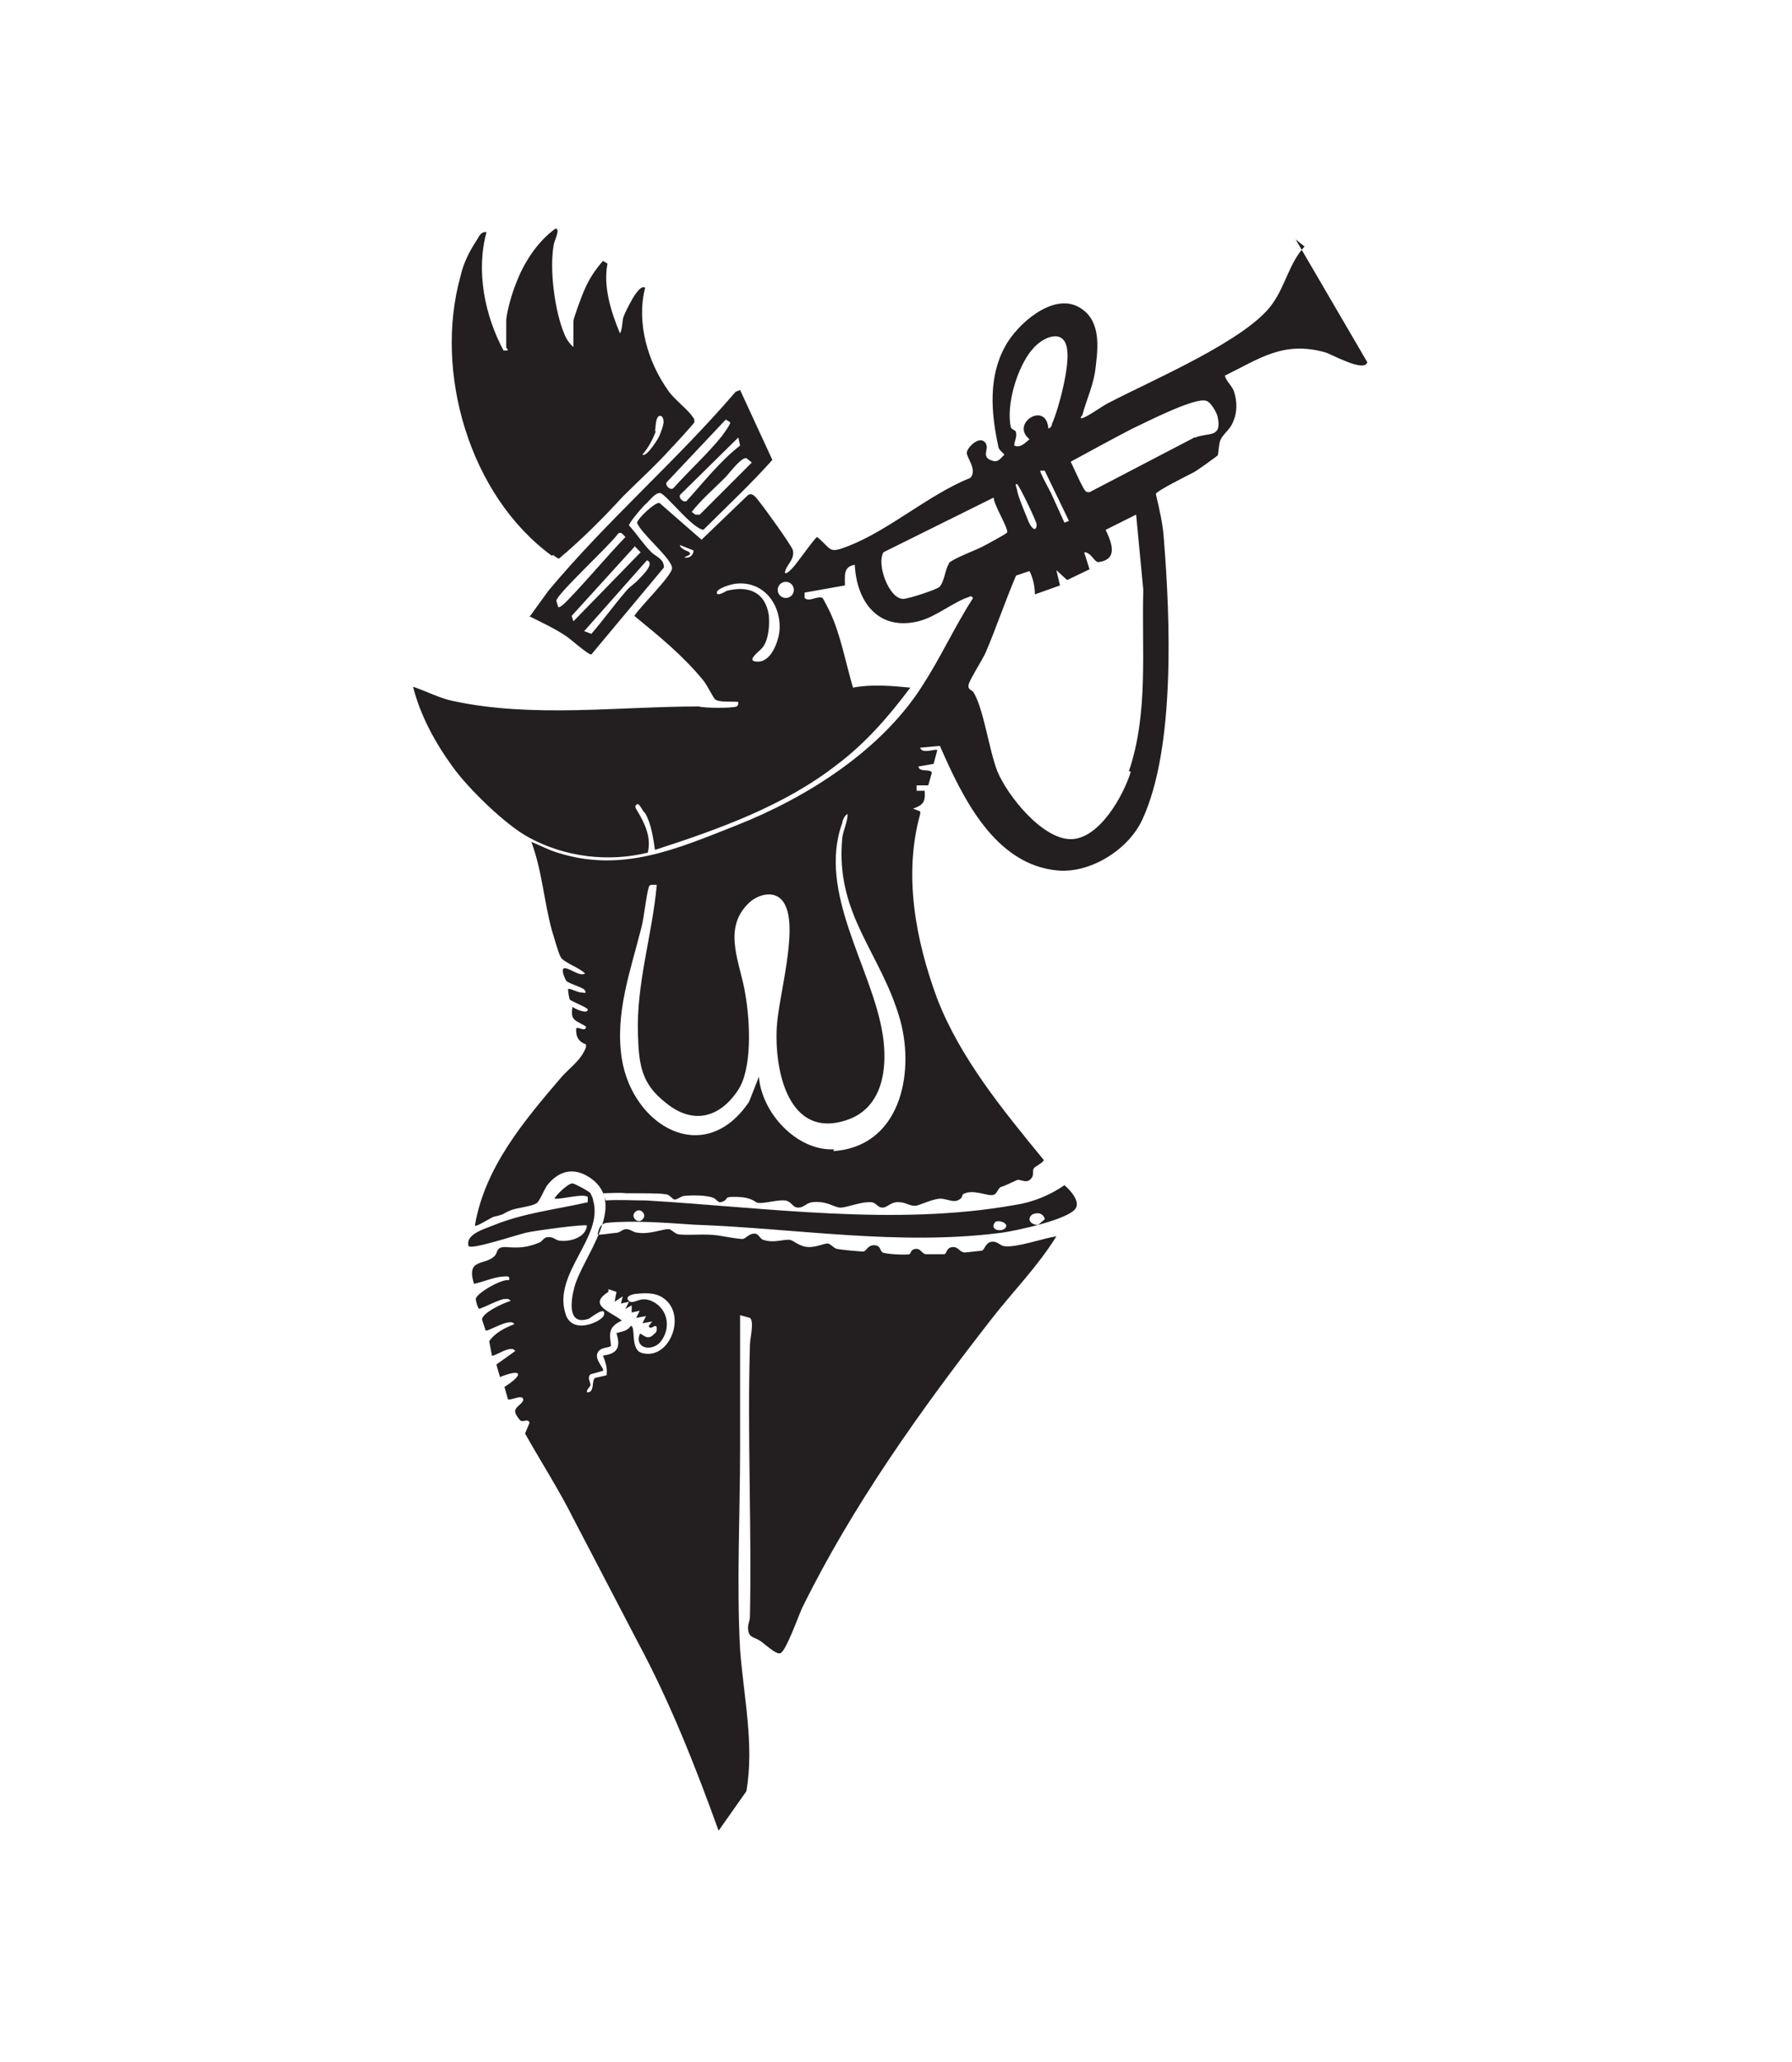 <?xml version="1.0" encoding="UTF-8"?>
<svg id="Layer_1" xmlns="http://www.w3.org/2000/svg" version="1.1" viewBox="0 0 200 230">
  <!-- Generator: Adobe Illustrator 29.0.0, SVG Export Plug-In . SVG Version: 2.1.0 Build 186)  -->
  <defs>
    <style>
      .st0 {
        fill: #231f20;
      }
    </style>
  </defs>
  <path class="st0" d="M133.3,48.8l-11.7,6.1c-.2,0-.4,0-.5-.2-.3-.3-1.3-2.6-1.6-3.2,2.2-1.2,4.4-2.4,6.7-3.6,1.5-.7,7.1-3.6,8.4-3.2.5.1,1.2,1.3,1.3,1.8.5,2.4-1,1.7-2.5,2.3M126.2,86.1c-.8,2.6-3.5,7.5-6.7,7.5-3.2,0-7.1-4.9-8.2-7.6-.9-2.3-1.5-6.8-2.6-8.7-.2-.4-.7-.3-.6-.9,0-.4,1.6-2.9,1.9-3.6,1.2-2.8,2.2-5.8,3.4-8.6l1.5-.5c.4.8.6,1.7.6,2.6l2.8-1-.4-1.7,1.2,1.1,2.5-1.2-.6-1.9c.8,0,1.1,1.1,1.6,1.1,2.2-.3,1.5-2.1.8-3.6l3.4-1.7.8,8.4c-.2,6.7.6,13.7-1.6,20.2M105.9,62.9c-.4.5-.5,2.1-1.1,2.6-.4.3-3.4,1.3-4,1.3-1.6,0-3-3.9-2.2-5.2l12.3-6.1c0,.8,1.7,3.5,1.5,3.9,0,.1-2.4,1.4-2.8,1.6-.8.4-3.2,1.3-3.7,1.8M115.7,58.4c0,1.1-.6.5-.9-.2-.3-.8-1.2-2.8-1.3-3.6,0-.1-.3-.7,0-.6.2,0,2.2,4.2,2.2,4.5M119.3,58.1l-.5.2-1.5-3.3c-.2-.4-1.3-2.4-1.2-2.5,0,0,.5,0,.5,0l2.7,5.6ZM115.2,39c1.1-1.4,3.6-2.5,3.9,0,.3,1.8-.9,6.5-1.7,8.3,0,.2-.1.4-.4.5-.2-3.1-4.3-.6-2.1,1.2-.5.4-1,1-1.7.7,0-.5.3-.9.2-1.4,0-.4-.5-.3-.6-.7-.5-2.5.7-6.5,2.3-8.5M93.1,128.2c-4.2.2-8.1-4.1-8.4-8.1l-1.1,2.8c-5,7.4-13,2.7-14.2-4.8-.8-5.1,1-9.9,2.2-14.7.3-1.2.5-3.4.8-4.4,0-.1.1-.3.3-.3h.6c-.5,5.6-2.3,11-2.1,16.7.1,3.4.4,5.5,3.1,7.6,2.9,2.4,5.9,1.8,8-1.3,1.7-2.4,1.4-7.8.9-10.7-.5-3.4-2.6-7.2.2-10.1,1.1-1.2,3.3-1.8,4.2,0,1.5,2.8-.7,10.2-.9,13.6-.3,4.9,1.3,12.7,7.9,10.4,4-1.4,4.5-5.9,3.9-9.6-1.2-7.4-7.3-15.8-4.5-23.5,0-.3.3-.9.6-1,0,.9-.5,1.8-.6,2.7-.8,8.6,4.4,12.8,6.5,20.4,1.6,6-.1,14-7.5,14.5M71.3,135c.3,0,.6.3.6.6s-.3.6-.6.6-.6-.3-.6-.6.3-.6.6-.6M111,136.4c.2-.4,1.4-.1,1.3.4-.2.7-1.9.5-1.3-.4M115.4,135.4c.5-.2,1.1,0,1.2.6l-.7.6c-.4.1-1-.2-1-.6,0-.3.3-.6.5-.6M67.9,143.8l.9.3-.2,1.1.9-.6-.2.8.9-.2-.4.8.7-.4v.8c0,0,.9-.2.9-.2l-.4.8,1.1-.2-.4.8,1.1-.2-.4.5c.2.6.8-.4.9.2,0,.3,0,.5-.3.7-.8.9-1.4-.2-1.6,0-.6,1.6,1.3,2,2.3.9,1.2-1.5.9-3.6-.8-4.5-1.4-.7-1.9.2-2.6,0-.8-.6.4-.9.9-.9,1.1-.1,2.2-.1,3.1.7,2.3,2,.3,6.8-2.7,5.9-1.3-.4-.6-3-1.2-3-.4.6-1,.6-1.6.8.5,1.6.1,2.3-1.5,2.5.3.8.5,1.4.4,2.2l-1.3.3c-.4.3,0,1.7-.9,1.6,0-.4.3-.5.4-.8,0-.4-.4-.8,0-1.2l1.4-.4c.2-.2-1-1.3-.6-2,.3-.7,1.3-.5,1.5-.8-.2-1.4-.3-2.1,1.2-2.8-1.2-1-3.9-1.7-1.5-3.2M87.7,66.7c-.5,0-.9-.4-.9-.9s.4-.9.9-.9.9.4.9.9-.4.9-.9.9M87,70.3c-.1,1.2-.9,3.5-2.4,3.5-1.6,0,.3-1.2.6-1.7.6-.9.7-2.4.6-3.5-.4-2.6-2.3-3.3-4.7-2.7,0,0-1.1.7-1.1.2,0-.5,1.8-1,2.2-1,3-.3,5,2.3,4.8,5.2M76.3,62.2c.3-.2,1.1-.3.5-.7-.1,0-1-.4-.9-.7l1.5.6c0,.6-.6,1-1.2.7M145.6,27.5c-1.7,1.8-2.1,4.3-3.6,6.4-2.8,4-13.4,8.5-18,10.9-.9.4-2.3,1.5-3.1,1.8-.5.2-.2-.2-.1-.3.5-1.9,1.3-3.4,1.5-5.5.3-2.4.5-5.3-2-6.6-2.9-1.5-6.8,2-8.1,4.4-1.9,3.4-1.6,7.4-.8,11.1,0,.4.4.7.7,1-.4.4-.7.9-1.3.7-1.5-.4-.2-1.4-.9-2.1-.7-.7-2,.7-2,1.2,0,.6,1.2,1.9.4,2.8-4.7,1.9-9,5.8-13.6,7.6-2.3.9-1.8.4-3.5-1-.2,0-2.3,3-2.7,3.4-.1.1-.7.8-.9.6.1-.9,1.1-1.4.9-2.5-.1-.5-3.3-4.9-3.8-5.5-.3-.4-.8-1.1-1.3-.6l-5.1,4.9-4.7-4.1c-.5-.1-2.4,1.7-2.5,2.2.4,1.2,4,4.1,3.9,5.1,0,.8-3.6,4.3-4.2,5.3,2.8,2.3,5.4,4.4,7.7,7.2.4.5,1.1,1.9,1.3,2.1.5.4,2,.2,2.6.3,0,.2,0,.4-.2.5-.4.2-3.6.2-4.2,0-9,0-18.5,1.3-27.4-.6-1.5-.3-3-1.1-4.5-1.6.8,3.2,2.5,6.3,4.4,8.9,1.7,2.4,5.9,6.5,8.5,7.9,4,2.2,8.9,2.8,13.3,1.7.4-1.7-.3-3.2-1.2-4.7-.2-.3-.3-.5,0-.7.3-.1.6.8.9,1,.7,1.2.9,2.8,1.1,4.1,7.1-2.3,14.4-4.9,20.3-9.5,3.2-2.4,5.8-5.4,8.2-8.6-2.1-.2-4.3-.4-6.4,0-.8-2.7-1.4-6-2.6-8.5-.1-.2-.7-1.4-.8-1.5-.5-.3-1.5.5-2,0v-.6c0,0,4.5-.8,4.5-.8,0-1.1-.2-2.1,1.1-2.3.2,4.1,2.6,7.4,7.1,6.3,2-.5,3.8-2.1,5.6-2.7.3-.1.2-.2.5.1-2,3.1-3.6,6.6-5.6,9.7-4.6,7.3-13,12.6-20.9,15.7-6.6,2.6-12.7,5.3-19.9,3-1-.3-1.9-.8-2.9-1.2,1.2,3.2,1.4,6.6,2.3,9.9.2.6.7,2.5,1,3,.4.6,2.2,1.2,2.7,1.8-.7.3-1.5-.5-2.2-.6-.6-.1-.1,1.1.1,1.4.4.4,1.9.7,2.1,1.1.2.4-.2.2-.4.2-.5,0-1-.4-1.5-.4,0,.3.1,1,.2,1.2.2.2,2,.9,2,1.1,0,.6-1.5-.1-1.7-.3-.3,1.6.4,1.5,1.5,2.2,0,.8-1.2-.3-1.1.4,0,.8.3,1.3,1.1,1.6v.3c-.5,1.4-1.7,2.2-2.7,3.3-4.2,4.9-8.6,10.1-9.7,16.6.2.2,1.9-1,2.2-1,1.3-.3.8-.3,1.8-.7.7-.3,2.3-.4,2.9-.8.3-.2.8-1.4,1.1-1.9,1.3-1.7,3-2.2,4.9-.9,4.3,3-.9,8.8-1.8,12.2-.4,1.5-.8,4.3,1.6,3.5.1,0,2-1.6,1.7-.4-.2.7-3.6,2.3-4.3-.2-1.4-4.5,4.3-8.5,3.1-12.6,0-.2-.2-.6-.3-.8-.1-.2-1.8-1.1-2-1.1-.6,0-2.1,1.6-2,1.7.8.1,3.1-.6,3.7-.2v.6c-3.5.8-7.2,1.2-10.6,2.6-1,.4-3.1,1-2.7,2.3.4.4,5.5-1.3,6.4-1.5.8-.2,6.6-1,6.8-.8-.1,1.3-1.8,1.8-2.9,1.7-.6,0-.8-.5-1.5-.4-.4,0-.6.5-.9.6-1.5.6-2.3.6-3.8.5-1.1,0-.8.6-1.2,1-1.1,1.1-3.2.2-2.3,3.1,1-.2,2.1-.7,3.1-.8.4,0,1-.2.8.4-.8-.2-3.7,1.5-3.7,2.1,0,.2.2,1,.4,1.1.8-.3,1.9-.9,2.7-1.1.4,0,.5-.1.8.2-.7.2-3.2,1.3-3.2,2.1l.4,1.2c.2.2,2.8-1.5,3.2-.7-1,.4-2.1.9-2.8,1.9l.3,1.6c.2.2,2.2-1.3,2.6-.5l-2.1,1.5.4,1.4c2.5-1,2.7-.3.5,1.1l.4,1.4c.4.1,1.6-.6,1.7,0,0,.5-1,.8-.9,1.4,0,.2.5,1,.7,1,.3.1.7-.3.9.2l-.5,1.2c1.8,3.2,3.8,6.3,5.4,9.5,2.4,4.6,4.8,9.2,7.2,13.8,3.6,6.7,6.4,13.8,9,21l3.1-4.4c.9-5.2-.3-10.5-.7-15.8-.4-7.4,0-15.1,0-22.5,0-4.9,0-9.9,0-14.8l1.1.3c.5.4,0,2.3,0,3-.3,10.1.2,20.2,0,30.3,0,.5-.3,1-.2,1.5.1.9.7.8,1.3,1.2.5.3,1.8,1.6,2.3,1.4.6-.2,2-4.1,2.4-5,5.6-11.4,13.3-22.2,21.1-32.2,2.4-3.1,5.2-5.9,7.3-9.3-1.4.2-4.5,1.3-5.8,1.1-.4,0-.7-.5-1.3-.5-.8,0-.9.9-1.2,1-.1,0-1.7.2-1.9.2-.6,0-.7-.6-1.3-.6-.8,0-.7.7-1,.8-.3,0-1.7,0-2,0-.5,0-.6-.6-1.1-.6-.7,0-.6.5-.8.6-.4.1-2.6,0-3-.2-.3-.2-.2-.7-.8-.8-.8-.1-1,.6-1.3.7-.4,0-2.6-.2-3-.3-.4-.1-.6-.5-1-.6-.5,0-1.2.4-2.1.4-1,0-1.7-.7-2.1-.8-.8-.1-1.8.4-3,0-.4-.1-.5-.7-1-.7-.6,0-.9.5-1.3.6-.6,0-2.1-.3-2.8-.4-1.5-.2-2.8,0-4.2-.1-.6,0-.9-.6-1.3-.6-.7,0-2.1.6-3.4.4-.5,0-.8-.4-1.3-.4-.4,0-.6.3-1,.4-.3,0-2.1.3-2.2.2.1-.6.3-1.2,1-1.3,2.8-.3,6.8,0,9.7.2,11.4.4,22.9,2.4,34.4.9,1.5-.2,7.7-1.5,8.3-2.8.4-.8-.7-2-1.3-2.5-1.6,1.1-3.5,1.9-5.5,2.2-13.4,2.4-27.7.3-41.2-.5-1.5,0-3.1-.1-4.5,0l-.3-.8c.8,0,1.8-.1,2.6,0,.7,0,.5,0,1.3,0,.3,0,2.6,0,3,.1.6,0,.8.6,1.1.6.3,0,.6-.3,1-.4.9-.1,2.5-.1,3.3.2.5.2.5.8,1.3.3.3-.2,0-.4,1-.4,1,0,1.8.1,2.5.6.5.3,2.2-.3,3.2-.2.8.1.8.8,1.5.8.6,0,.9-.5,1.5-.6,1.7-.2,2.5.6,3.2.6.7,0,2.4-.7,3.4-.6.6,0,.7.6,1.3.6.5,0,.8-.5,1.5-.6,1-.1,1.4.4,2.1.4.5,0,1.7-.7,2.8-.8.9,0,1.6.6,2.3,0,.2-.1.2-.5.3-.5,1-.6,2.7.2,3.2.1.6,0,.6-.7,1-.9.2,0,1.8-.8,1.9-.8.5,0,1.1.5,1.6-.3.2-.4,0-.8.2-1,0-.1,1-.6,1.1-.9-4.5-5.5-9.3-11.3-11.9-18-2.4-6.5-3.8-13.8-1.9-20.6v-.3s-.8-.3-.8-.3c1.1-.4,1.4-.7,1.3-2h-.9v-.6h1.3s.4-1.4.4-1.4c-.1-.5-1.4,0-1.5-.7l1.7-.3.4-1.5c0-.3-1.7.5-1.9-.3l2.2-.2c2.5,5.7,6.1,13.3,13.2,13.9,3.7.3,7.9-2.4,9.4-5.7,3.7-8,3.1-22.5,2.4-31.2-.1-1.7-.5-3.4-.9-5.1,0-.3,3.6-2.1,4.2-2.4.4-.2,2.6-1.8,2.7-1.9.1-.2.1-1.2.3-1.7.3-.7,1.1-1.2,1.4-2,.5-1.1.5-2.3.1-3.5-.3-.7-.8-1-1-1.7,3.9-1.9,6.5-3.9,11.2-2.6.7.2,4.4,2.3,4.7,1.1l-8-13.7Z"/>
  <path class="st0" d="M73.1,48.1c.1-.3,0-1.9.7-1.7.6.5,0,1.6-.2,2.2-.1.3-1.5,2.5-1.9,2.1.7-.8,1.1-1.6,1.5-2.6M61.7,61.9c.2.1.5.4.7.4,2.5-2.1,4.9-4.5,7.1-6.9,1.8-1.8,3.7-3.5,5.4-5.4.4-.4,2.5-2.7,2.6-2.9,0-.3,0-.4-.2-.6-.4-.7-2.1-2-2.7-2.9-2.3-3.2-3.6-7.6-2.6-11.5-.7-.6-2.2,2.7-2.4,3.2-.2.6-.1,1.3-.4,1.9-1-2.4-1.9-5.2-1.4-7.8l-.5-.3c-.9,1-1.6,2.1-2.1,3.3-.2.4-1.2,3.1-1.2,3.4v2.9c-.4-.3-.8-.9-1-1.4-1.1-2.6-1.7-7.3-1.2-10,0-.3.8-1.8.2-1.8-2,1.4-3.6,3.9-4.4,6.1-.4.9-1.1,3.3-1.1,4.2v3s.4.3,0,.3h-.3c-2.1-3.9-3.1-8.9-1.9-13.2-.6-.1-.8.4-1.1.9-.8,1.2-1.5,2.6-1.8,4-3,10.7,1,24.5,10.2,31.2"/>
  <path class="st0" d="M68.9,59.6c.4-.4.6,0,.9.3-2.1,2.2-4.1,4.6-6.2,6.8-.2.2-1.1,1.2-1.3,1,0,0-.2-.6-.2-.7,0-.7,6.1-6.3,6.9-7.5M70.8,60.9l.7.7-7.5,7.7-.2-.6,7-7.7ZM71.4,64.5c-.4.5-1.1.9-1.5,1.4-1.3,1.5-2.6,3.3-3.9,4.8l-.8-.3,7-7.9c.9.3-.4,1.6-.8,2M74.4,53.8l6.6-7,.5.3c0,.3-.7,1.2-.9,1.5-1.6,2-3.6,3.8-5.4,5.8-.3.4-1-.2-.8-.6M82.4,48.8l.2.9c-2.2,1.7-4,4-5.9,6.1-.3.4-1-.2-.8-.6l6.5-6.4ZM83.9,51.6l-5.8,5.8h-.5c0,0-.4-.3-.4-.3,1.1-1.4,2.4-2.5,3.7-3.8.5-.5,1.8-2.3,2.4-2.2l.5.4ZM59,68.7c1.4.7,2.9,1.4,4.1,2.2.5.3,2.6,2.2,2.9,2.1l8.1-9.7c0-1-.9-1.2-1.4-1.7-.9-.9-1.6-2-2.5-3,0-.3,1.6-2.2,2-2.5.3-.3,1-1.2,1.5-1.1.7.2,3.5,3.9,4.8,4.1,2.6-2.6,5.3-5.1,7.7-7.8l-3.6-7.8-.5.2c-6.6,7.7-14.4,14.4-20.9,22.2l-2.1,2.9Z"/>
</svg>